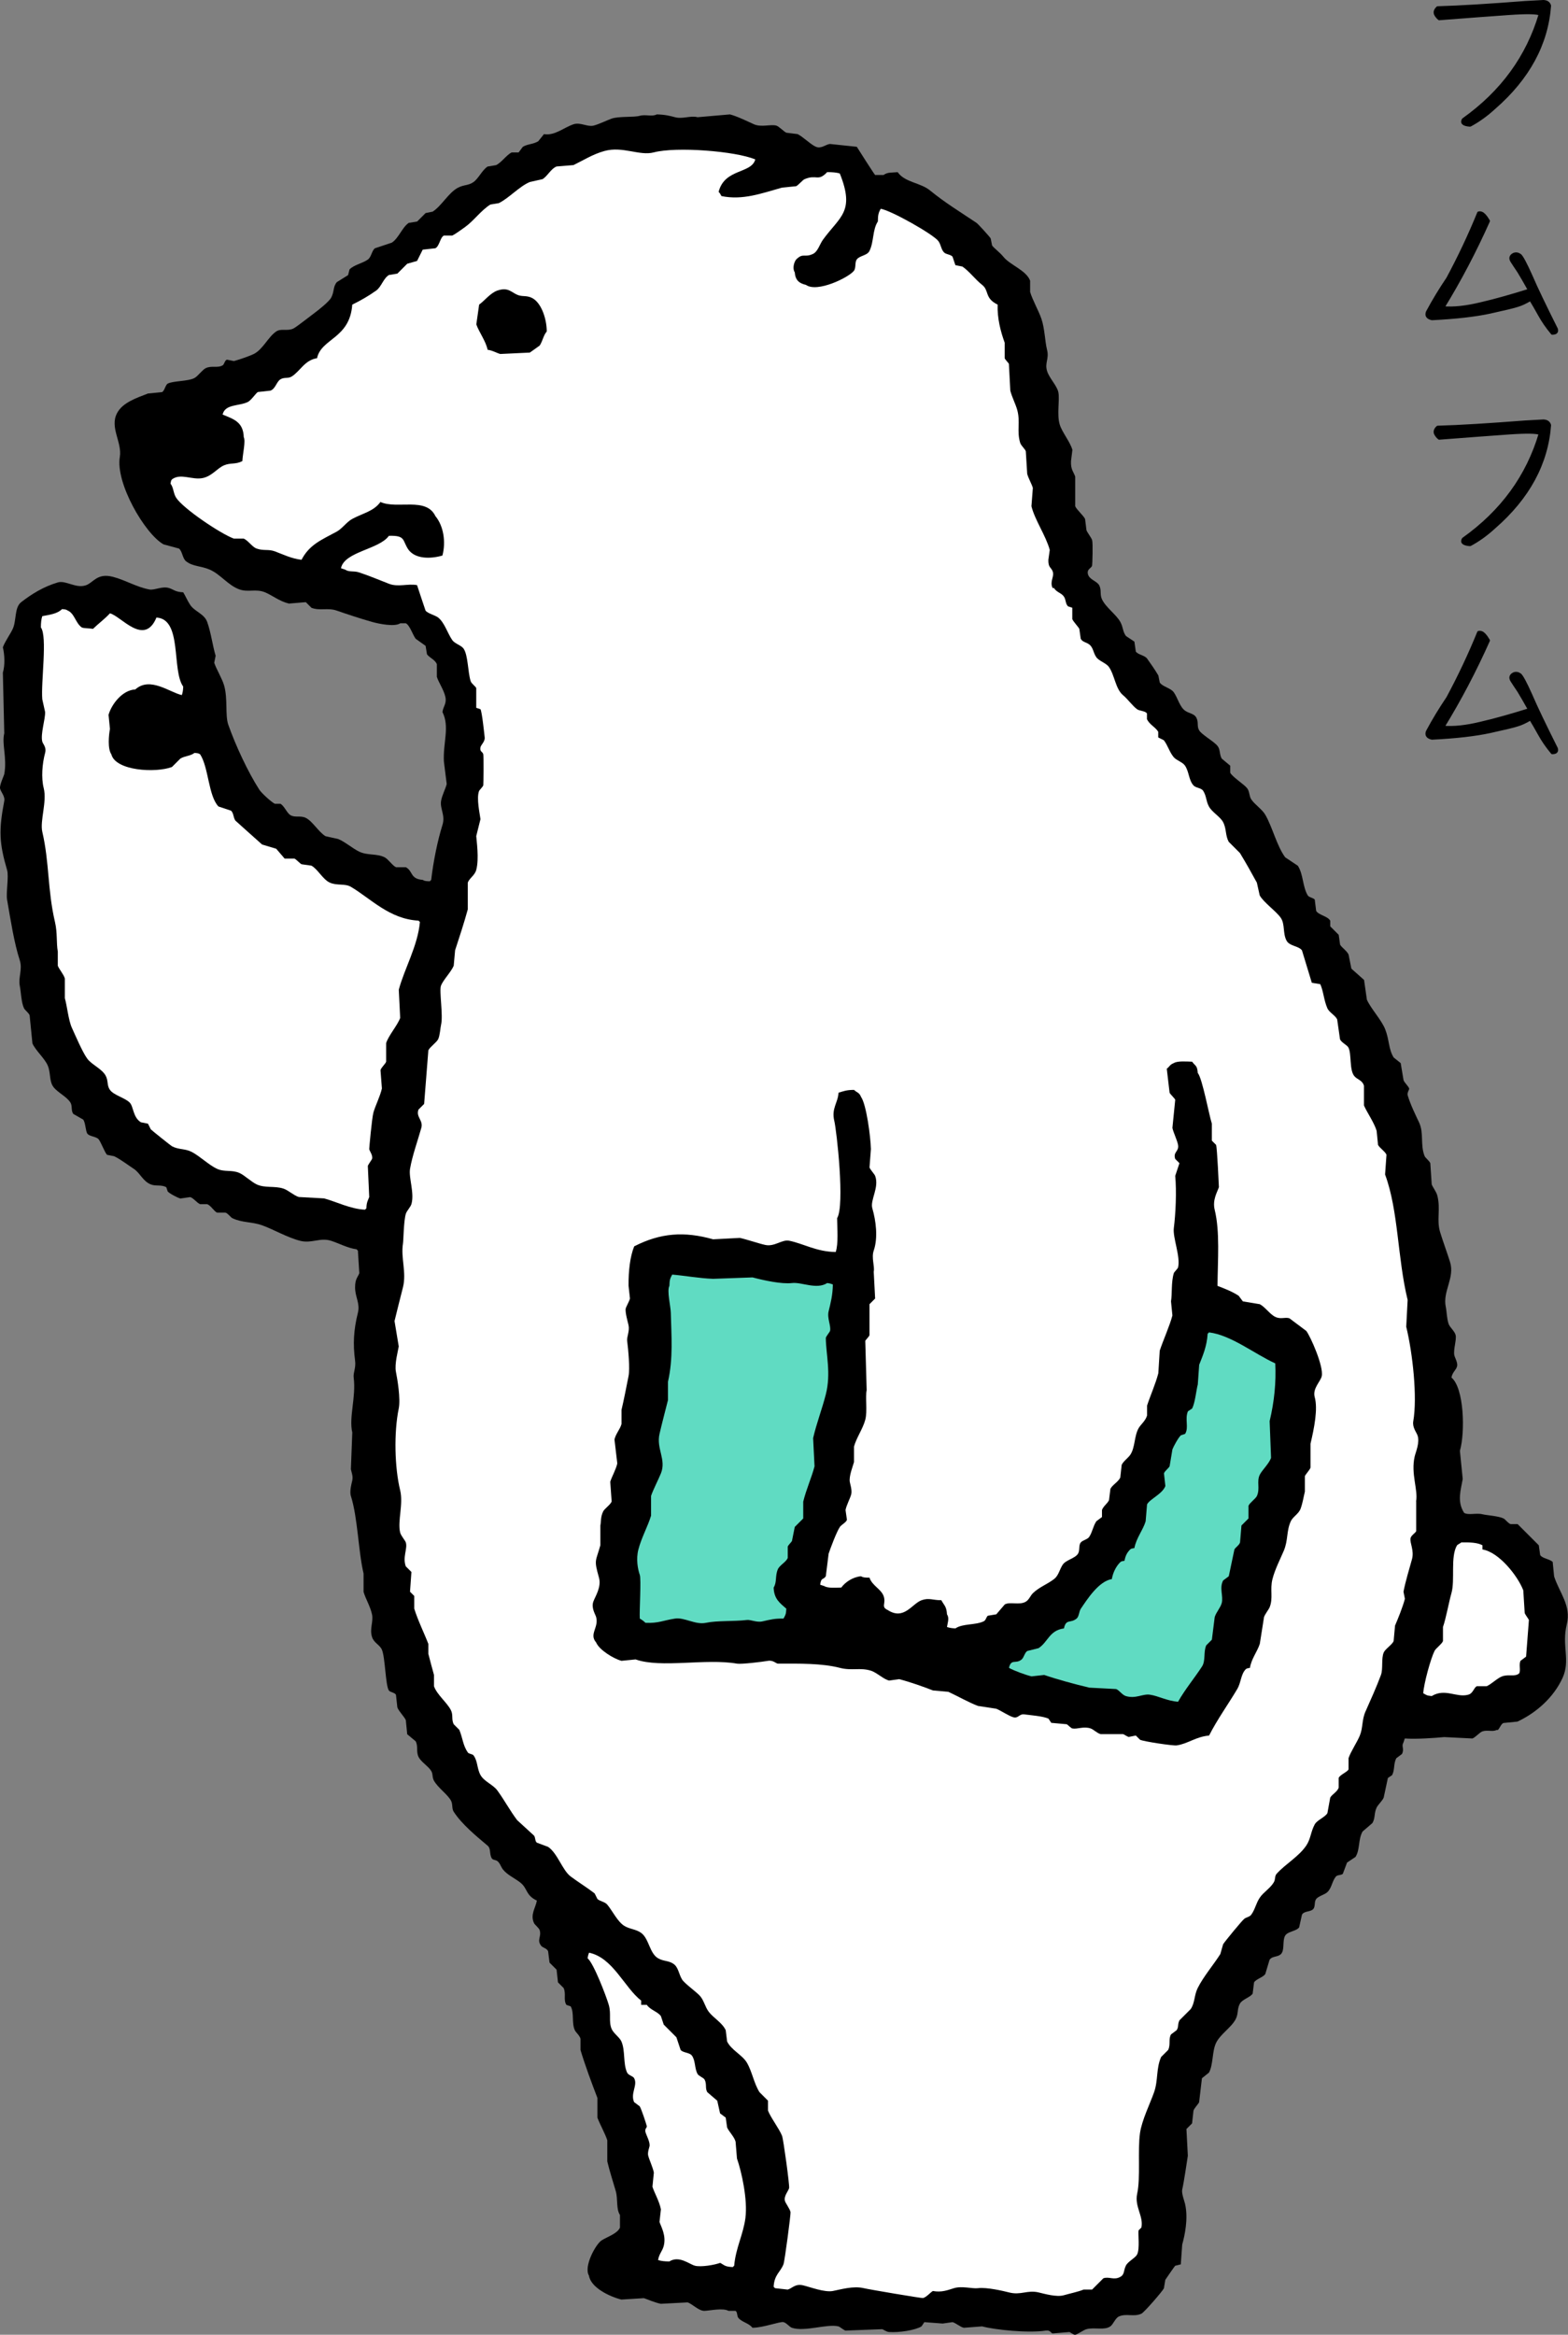 <svg viewBox="0 0 107.353 159.768" xmlns="http://www.w3.org/2000/svg"><rect x="0" y="0" width="107.353" height="159.768" fill="#808080" stroke="none"/><g stroke="#000" stroke-linejoin="round" stroke-width=".2"><path d="m105.674.1c.225.014.359.097.42.29-.195 2.62-1.455 4.951-3.78 6.979-.54.496-1.095.896-1.665 1.2-.45-.028-.6-.166-.465-.387 2.655-1.89 4.396-4.29 5.265-7.214-.21-.11-.914-.124-2.114-.042-1.216.083-2.806.207-4.8.359-.105-.083-.195-.193-.256-.317-.06-.138-.015-.29.15-.441 1.515-.042 3.51-.166 5.985-.358l1.26-.069z"/><path d="m97.724 21.357c.436-.813.9-1.572 1.396-2.304.779-1.448 1.484-2.938 2.114-4.482.135-.028.255.014.375.138s.21.262.3.414c-.93 2.083-1.965 4.055-3.119 5.931.72.069 1.59-.027 2.609-.275 1.021-.234 2.115-.552 3.315-.924-.33-.58-.57-1.008-.735-1.27-.18-.262-.33-.496-.465-.703s-.09-.373.135-.483c.15-.055.285-.027.42.069.12.097.375.565.75 1.407.36.841.945 2.055 1.74 3.642.06.192-.03.289-.285.289-.345-.413-.645-.841-.885-1.282-.24-.428-.435-.772-.6-1.035-.346.207-.646.345-.886.414-.239.083-.87.234-1.875.455-1.02.221-2.34.373-3.989.455-.3-.068-.405-.221-.315-.455z"/><path d="m105.674 28.804c.225.014.359.097.42.29-.195 2.62-1.455 4.951-3.78 6.979-.54.496-1.095.896-1.665 1.2-.45-.028-.6-.166-.465-.387 2.655-1.89 4.396-4.29 5.265-7.214-.21-.11-.914-.124-2.114-.042-1.216.083-2.806.207-4.8.359-.105-.083-.195-.193-.256-.317-.06-.138-.015-.29.15-.441 1.515-.042 3.51-.166 5.985-.358z"/><path d="m97.724 50.061c.436-.813.9-1.572 1.396-2.304.779-1.448 1.484-2.938 2.114-4.482.135-.028.255.014.375.138s.21.262.3.414c-.93 2.083-1.965 4.055-3.119 5.931.72.069 1.59-.027 2.609-.275 1.021-.234 2.115-.552 3.315-.924-.33-.58-.57-1.008-.735-1.27-.18-.262-.33-.496-.465-.703s-.09-.373.135-.483c.15-.055.285-.027.42.069.12.097.375.565.75 1.407.36.841.945 2.055 1.74 3.642.06.192-.03.289-.285.289-.345-.413-.645-.841-.885-1.282-.24-.428-.435-.772-.6-1.035-.346.207-.646.345-.886.414-.239.083-.87.234-1.875.455-1.02.221-2.34.373-3.989.455-.3-.068-.405-.221-.315-.455z"/></g><g fill-rule="evenodd"><path d="m106.317 106.9c-.2-.223-.69-.234-.868-.482-.032-.225-.064-.45-.096-.675l-1.447-1.447h-.482c-.193-.067-.345-.316-.482-.386-.331-.169-1.157-.217-1.447-.289-.423-.105-.955.082-1.254-.096-.505-.778-.222-1.577-.096-2.315-.064-.643-.129-1.286-.193-1.929.368-1.279.289-4.297-.579-5.017.071-.38.318-.5.386-.772.062-.249-.167-.604-.193-.772-.063-.403.164-1.029.096-1.351-.057-.269-.397-.531-.482-.772-.123-.345-.132-.873-.193-1.158-.232-1.074.632-1.991.289-3.087-.173-.552-.506-1.471-.675-2.026-.262-.859.044-1.567-.193-2.508-.069-.272-.318-.577-.386-.772-.032-.482-.064-.965-.096-1.447-.048-.144-.338-.366-.386-.482-.318-.766-.036-1.578-.386-2.315-.233-.491-.593-1.228-.772-1.833-.063-.214.12-.401.096-.482-.047-.161-.325-.39-.386-.579-.064-.386-.129-.772-.193-1.158-.161-.129-.322-.257-.482-.386-.365-.604-.287-1.186-.579-1.929-.25-.637-.977-1.404-1.254-2.026-.064-.45-.129-.9-.193-1.351-.289-.257-.579-.515-.868-.772-.064-.322-.129-.643-.193-.965-.114-.253-.446-.457-.579-.675-.032-.225-.064-.45-.096-.675-.193-.193-.386-.386-.579-.579v-.386c-.181-.322-.795-.382-.965-.675-.032-.257-.064-.515-.096-.772-.081-.115-.401-.151-.482-.289-.361-.618-.29-1.42-.675-2.026-.289-.193-.579-.386-.868-.579-.581-.797-.851-2.01-1.351-2.894-.217-.384-.722-.707-.965-1.061-.159-.232-.111-.549-.289-.772-.23-.286-.996-.759-1.158-1.061v-.482c-.193-.161-.386-.322-.579-.482-.17-.289-.087-.615-.289-.868-.258-.322-1.058-.751-1.254-1.061-.178-.282-.024-.541-.193-.868-.151-.293-.5-.289-.772-.482-.374-.267-.501-.866-.772-1.254-.21-.302-.778-.386-.965-.675-.032-.161-.064-.322-.096-.482-.224-.381-.497-.774-.772-1.158-.158-.22-.638-.269-.772-.482-.032-.225-.064-.45-.096-.675-.193-.129-.386-.257-.579-.386-.233-.321-.179-.59-.386-.965-.284-.514-.983-.977-1.254-1.544-.164-.342-.013-.633-.193-.965-.159-.293-.684-.376-.772-.772-.078-.353.248-.381.289-.579.017-.08.065-1.527 0-1.737-.052-.169-.324-.508-.386-.675-.032-.257-.064-.515-.096-.772-.119-.244-.571-.628-.675-.868v-2.026c-.105-.326-.315-.473-.289-1.061.032-.257.064-.515.096-.772-.149-.545-.709-1.205-.868-1.737-.211-.702.015-1.71-.096-2.219-.098-.449-.626-.96-.772-1.447-.169-.567.157-.825 0-1.447-.146-.578-.154-1.448-.386-2.122-.189-.549-.607-1.281-.772-1.833v-.772c-.267-.719-1.377-1.068-1.833-1.64-.231-.29-.641-.585-.772-.772-.032-.161-.064-.322-.096-.482-.066-.114-.863-.993-.965-1.061-1.123-.754-2.173-1.389-3.184-2.219-.663-.545-1.725-.545-2.219-1.254-.432.04-.692-.007-.965.193h-.579c-.042-.022-1.156-1.766-1.254-1.929-.611-.064-1.222-.129-1.833-.193-.285.02-.59.347-.965.193-.335-.138-.887-.687-1.254-.868-.257-.032-.515-.064-.772-.096-.155-.067-.507-.43-.675-.482-.378-.117-1.033.131-1.544-.096-.431-.192-1.12-.537-1.64-.675-.74.064-1.479.129-2.219.193-.49-.131-1.012.142-1.544 0-.344-.092-.666-.178-1.254-.193-.278.171-.765-.013-1.158.096-.42.117-1.422.019-1.929.193-.273.094-.905.404-1.254.482-.413.092-.891-.248-1.351-.096-.673.222-1.281.799-2.026.675-.129.161-.257.322-.386.482-.346.22-.721.182-1.061.386-.096.129-.193.257-.289.386h-.482c-.35.175-.687.688-1.061.868-.193.032-.386.064-.579.096-.375.24-.611.806-.965 1.061-.342.247-.65.171-1.061.386-.649.339-1.119 1.244-1.737 1.64-.161.032-.322.064-.482.096-.193.193-.386.386-.579.579-.193.032-.386.064-.579.096-.45.306-.685 1.047-1.158 1.351-.386.129-.772.257-1.158.386-.219.179-.237.598-.482.772-.374.264-.94.353-1.254.675-.032.129-.064.257-.096.386-.257.161-.515.322-.772.482-.273.325-.162.639-.386 1.061-.148.279-.896.87-1.158 1.061-.289.211-1.245.973-1.447 1.061-.428.186-.825-.031-1.158.193-.562.378-.914 1.236-1.544 1.544-.333.163-1.074.406-1.351.482-.161-.032-.322-.064-.482-.096-.154.05-.176.319-.289.386-.351.207-.752 0-1.158.193-.228.108-.536.548-.772.675-.442.238-1.469.187-1.833.386-.158.086-.211.486-.386.579-.322.032-.643.064-.965.096-.799.311-1.741.617-2.122 1.351-.512.983.362 1.991.193 2.991-.302 1.786 1.706 5.251 2.991 5.981.354.096.708.193 1.061.289.233.185.238.677.482.868.477.374 1.011.302 1.64.579.721.318 1.254 1.082 2.026 1.351.598.208 1.115-.061 1.737.193.507.208.982.614 1.64.772l1.158-.096c.129.129.257.257.386.386.573.222 1.119-.024 1.737.193.678.238 1.682.567 2.412.772.465.131 1.542.354 1.929.096h.386c.272.136.48.814.675 1.061.225.161.45.322.675.482.032.193.064.386.096.579.17.235.55.361.675.675v.868c.127.394.471.878.579 1.351.113.495-.157.679-.193 1.061.506 1.001.029 2.104.096 3.377.064.514.129 1.029.193 1.544-.076.321-.321.766-.386 1.158-.088.529.305.977.096 1.64-.336 1.067-.626 2.505-.772 3.762-.032.032-.064.064-.096.096-.244-.01-.357-.012-.482-.096-.881-.068-.649-.591-1.158-.868h-.675c-.237-.107-.538-.558-.772-.675-.551-.276-1.161-.115-1.737-.386-.442-.208-1.009-.697-1.447-.868-.289-.064-.579-.129-.868-.193-.484-.295-.886-1.024-1.351-1.254-.364-.18-.742.007-1.061-.193-.236-.148-.415-.631-.675-.772h-.386c-.249-.127-.912-.732-1.061-.965-.793-1.238-1.611-3.002-2.122-4.438-.229-.643-.023-1.783-.289-2.701-.135-.465-.531-1.109-.675-1.544.032-.161.064-.322.096-.482-.205-.663-.315-1.588-.579-2.315-.2-.553-.861-.714-1.158-1.158-.199-.298-.319-.604-.482-.868-.541-.02-.653-.19-.965-.289-.477-.152-.995.163-1.351.096-.887-.165-1.656-.651-2.508-.868-1.074-.274-1.326.402-1.833.579-.693.242-1.379-.356-1.929-.193-.98.291-1.787.791-2.508 1.351-.474.368-.311 1.252-.579 1.833-.161.35-.525.843-.675 1.254.127.535.15 1.229 0 1.737.032 1.383.064 2.766.096 4.148-.182.747.205 1.68 0 2.798-.014.079-.327.743-.289.965.043.254.353.534.289.868-.384 2.008-.348 2.876.193 4.727.13.447-.082 1.556 0 2.026.24 1.373.477 2.945.868 4.148.201.619-.11 1.181 0 1.737.087.441.097 1.125.289 1.544.056.121.336.333.386.482.064.643.129 1.286.193 1.929.22.496.864 1.04 1.061 1.544.201.512.078 1.048.386 1.447.289.374.911.652 1.158 1.061.14.232.025.549.193.772.225.129.45.257.675.386.167.216.16.792.289.965.147.197.61.187.772.386.162.2.433.943.579 1.061.161.032.322.064.482.096.44.213.905.575 1.351.868.417.274.622.85 1.158 1.061.36.142.716-.004 1.061.193.032.096.064.193.096.289.137.151.677.434.868.482l.675-.096c.226.069.464.401.675.482h.482c.267.101.462.478.675.579h.579c.187.062.352.325.482.386.688.32 1.309.228 2.026.482.769.273 1.712.833 2.605 1.061.79.202 1.361-.243 2.122 0 .495.158 1.139.503 1.737.579l.096.096c.032.514.064 1.029.096 1.544-.116.294-.288.391-.289.965-.002.667.354 1.09.193 1.737-.3 1.205-.343 2.15-.193 3.28.068.509-.14.822-.096 1.158.173 1.34-.34 2.706-.096 3.762-.032.836-.064 1.672-.096 2.508.025.168.165.47.096.772-.04.179-.2.735-.096 1.061.475 1.5.507 3.786.868 5.306v1.254c.131.46.471 1.019.579 1.544.106.513-.178.979 0 1.544.13.411.521.523.675.868.232.521.245 2.476.482 2.798.087.117.41.141.482.289.032.289.064.579.096.868.118.291.47.621.579.868.032.322.064.643.096.965.193.161.386.322.579.482.184.354.02.701.193 1.061.172.358.657.625.868.965.136.219.057.435.193.675.271.482.902.904 1.158 1.351.143.25.044.543.193.772.558.858 1.532 1.656 2.315 2.315.253.213.108.566.289.868.079.132.263.095.386.193.193.153.228.381.386.579.284.356.787.587 1.158.868.549.418.358.875 1.158 1.254-.085.497-.47.961-.193 1.544.057.121.342.332.386.482.134.457-.21.66.096 1.061.119.155.394.164.482.386.032.257.064.515.096.772l.482.482c.032.289.064.579.096.868.129.129.257.257.386.386.187.411-.034.807.193 1.158.096.032.193.064.289.096.264.459.049 1.131.289 1.64.07.149.322.348.386.579v.772c.305 1.026.789 2.328 1.158 3.28v1.351c.159.431.539 1.114.675 1.544v1.447c.162.681.41 1.442.579 2.026.16.555.015 1.226.289 1.64v.868c-.188.412-.862.623-1.254.868-.397.249-1.247 1.789-.868 2.412.126.833 1.436 1.446 2.219 1.64.514-.032 1.029-.064 1.544-.096.257.084.739.304 1.158.386l1.833-.096c.318.1.776.597 1.158.579.405-.02 1.259-.214 1.64 0h.482c.14.074.091.361.193.482.246.295.726.355.965.675.742-.002 1.872-.439 2.122-.386.199.042.414.33.579.386.877.296 2.411-.286 3.184-.096.082.02.379.261.482.289.836-.032 1.672-.064 2.508-.096.126.034.28.178.482.193.673.048 1.785-.118 2.219-.386.064-.096.129-.193.193-.289.418.032.836.064 1.254.096l.675-.096c.226.056.518.327.772.386l1.254-.096c.886.238 3.162.469 4.341.289.34-.052.353.159.482.193.386-.032.772-.064 1.158-.096.039.01.312.208.386.193.172-.034.575-.332.772-.386.548-.151 1.22.097 1.64-.193.19-.131.346-.569.579-.675.513-.235 1.019.048 1.544-.193.198-.091 1.424-1.509 1.544-1.737l.096-.579c.022-.041.641-.936.675-.965.129-.032.257-.064.386-.096.032-.45.064-.9.096-1.351.166-.604.433-1.769.193-2.798-.044-.188-.25-.722-.193-.965.122-.526.297-1.76.386-2.315-.032-.611-.064-1.222-.096-1.833.129-.129.257-.257.386-.386.032-.289.064-.579.096-.868.062-.193.323-.437.386-.579.064-.547.129-1.093.193-1.64.161-.129.322-.257.482-.386.298-.546.208-1.448.482-2.026.29-.609 1.046-1.049 1.351-1.64.193-.374.083-.702.289-1.061.166-.288.693-.419.868-.675.032-.257.064-.515.096-.772.145-.237.628-.344.772-.579.096-.322.193-.643.289-.965.183-.272.54-.17.772-.386.283-.263.092-.891.289-1.254.169-.312.759-.305.965-.579.064-.289.129-.579.193-.868.15-.273.578-.175.772-.386.156-.17.057-.481.193-.675.15-.215.576-.3.772-.482.303-.283.315-.728.579-1.061.107-.135.348-.08.482-.193.096-.257.193-.515.289-.772.193-.129.386-.257.579-.386.319-.502.17-1.174.482-1.737.225-.193.45-.386.675-.579.209-.357.103-.667.289-1.061.089-.188.391-.462.482-.675.096-.45.193-.9.289-1.351.096-.064.193-.129.289-.193.197-.373.085-.789.289-1.158.129-.096.257-.193.386-.289.183-.374-.058-.504.096-.772.032-.096.064-.193.096-.289.807.057 2.08-.037 2.701-.096.643.032 1.286.064 1.929.096.192-.065.49-.411.675-.482.323-.124.724.039.965-.096h.096c.129-.1.216-.41.386-.482.322-.032.643-.064.965-.096 1.304-.611 2.48-1.662 3.087-2.991.555-1.215-.076-2.201.289-3.666.32-1.283-.52-2.182-.868-3.28-.032-.322-.064-.643-.096-.965z"/><g fill="#fff"><path d="m26.437 71.397v1.254c-.056.166-.329.382-.386.579.032.418.064.836.096 1.254-.118.532-.45 1.181-.579 1.64-.107.38-.294 2.481-.289 2.508.026.15.264.426.193.675-.011.039-.264.386-.289.482.032.707.064 1.415.096 2.122-.066.19-.191.355-.193.772-.032.032-.064.064-.096.096-.973-.04-1.97-.544-2.798-.772-.579-.032-1.158-.064-1.737-.096-.355-.112-.728-.473-1.061-.579-.615-.195-1.255-.016-1.833-.289-.341-.162-.837-.629-1.158-.772-.542-.241-1.015-.049-1.544-.289-.545-.248-1.191-.879-1.737-1.158-.461-.236-.876-.137-1.351-.386-.063-.033-1.353-1.061-1.447-1.158-.064-.129-.129-.257-.193-.386-.161-.032-.322-.064-.482-.096-.554-.335-.499-1.08-.772-1.351-.331-.329-1.087-.498-1.351-.868-.218-.306-.099-.609-.289-.965-.254-.476-.937-.742-1.254-1.158-.32-.42-.837-1.634-1.061-2.122-.237-.515-.332-1.523-.482-2.026v-1.351c-.078-.273-.396-.641-.482-.868v-.965c-.109-.627-.019-1.281-.193-2.026-.52-2.231-.374-4.04-.868-6.174-.175-.757.332-2.063.096-2.991-.18-.71-.102-1.679.096-2.412.107-.394-.147-.597-.193-.772-.134-.513.21-1.525.193-2.026-.064-.289-.129-.579-.193-.868-.103-1.143.364-4.293-.096-4.92 0-.321.028-.574.096-.772.535-.101 1.037-.165 1.351-.482.224.022.272.019.386.096.47.199.542.864.965 1.158.124.064.508.055.772.096.38-.371.798-.669 1.158-1.061.767.192 2.349 2.293 3.184.289 1.787.1 1.024 3.592 1.833 4.727-.011.275-.039.412-.096.579-.83-.185-2.181-1.291-3.184-.386-.892.038-1.635 1.027-1.833 1.737.032.322.064.643.096.965-.08.43-.169 1.349.096 1.737.293 1.138 3.039 1.284 4.148.868.193-.193.386-.386.579-.579.336-.194.678-.164.965-.386.224.022.272.019.386.096.586.897.561 2.838 1.254 3.57.289.096.579.193.868.289.185.2.135.427.289.675 0 0 1.803 1.621 1.833 1.64.322.096.643.193.965.289.193.225.386.45.579.675h.675c.102.04.381.341.482.386.225.032.45.064.675.096.444.248.775.936 1.254 1.158.486.225 1.04.048 1.447.289 1.364.809 2.644 2.213 4.631 2.315.032.032.064.064.096.096-.154 1.651-1.054 3.168-1.447 4.631.032.643.064 1.286.096 1.929-.183.514-.807 1.212-.965 1.737z"/><path d="m96.959 102.751v2.026c-.053.126-.348.288-.386.482-.064.329.266.837.096 1.447-.158.568-.464 1.584-.579 2.219.032.161.064.322.096.482-.158.596-.473 1.359-.675 1.833-.032.354-.064.708-.096 1.061-.11.255-.568.531-.675.772-.184.412-.037 1.119-.193 1.544-.293.794-.72 1.743-1.061 2.508-.253.567-.164 1.105-.386 1.64-.196.473-.614 1.081-.772 1.544v.772c-.101.19-.573.357-.675.579v.675c-.099.28-.457.455-.579.675-.064.354-.129.708-.193 1.061-.153.279-.706.473-.868.772-.277.51-.27.987-.579 1.447-.505.753-1.422 1.26-2.026 1.929-.152.169-.071.363-.193.579-.229.404-.722.695-.965 1.061-.265.399-.309.779-.579 1.158-.117.164-.318.162-.482.289s-1.321 1.537-1.447 1.737c-.064.225-.129.45-.193.675-.458.725-1.153 1.534-1.544 2.315-.256.513-.185 1.007-.482 1.447-.257.257-.515.515-.772.772-.142.28-.037.45-.193.675-.129.096-.257.193-.386.289-.186.332-.013.692-.193 1.061l-.482.482c-.351.787-.195 1.592-.482 2.412-.267.762-.839 1.915-.965 2.798-.169 1.188.045 3.059-.193 4.148-.192.878.45 1.545.289 2.315-.064.064-.129.129-.193.193-.047.241.093 1.252-.096 1.64-.121.249-.625.478-.772.772-.172.344-.076.601-.386.772-.448.247-.754-.043-1.158.096-.257.257-.515.515-.772.772h-.579c-.402.16-.941.267-1.351.386-.507.147-1.342-.103-1.737-.193-.78-.179-1.208.211-2.026 0-.353-.091-1.515-.367-2.122-.289-.381.049-1.097-.168-1.64 0-.453.14-.846.302-1.447.193-.175.103-.439.428-.675.482-.086.02-3.662-.582-4.052-.675-.727-.174-1.596.095-2.122.193-.574.106-1.552-.273-2.026-.386-.558-.133-.756.209-1.061.289-.289-.032-.579-.064-.868-.096-.032-.032-.064-.064-.096-.096.046-.841.469-1.003.675-1.544.084-.221.51-3.456.482-3.57-.06-.249-.346-.605-.386-.772-.079-.334.231-.651.289-.868.043-.159-.389-3.325-.482-3.57-.177-.466-.801-1.284-.965-1.737v-.675c-.193-.193-.386-.386-.579-.579-.384-.598-.504-1.411-.868-2.026-.312-.525-1.076-.866-1.351-1.447-.032-.257-.064-.515-.096-.772-.245-.52-.835-.831-1.158-1.254-.251-.328-.318-.742-.579-1.061-.226-.277-1.08-.871-1.254-1.158-.224-.369-.247-.829-.579-1.061-.338-.237-.684-.168-1.061-.386-.587-.34-.621-1.349-1.158-1.737-.361-.261-.793-.254-1.158-.482-.457-.286-.81-1.03-1.158-1.447-.169-.203-.465-.217-.675-.386-.064-.129-.129-.257-.193-.386-.563-.434-1.064-.729-1.64-1.158-.565-.42-.899-1.587-1.544-2.026-.257-.096-.515-.193-.772-.289-.138-.109-.087-.334-.193-.482-.386-.354-.772-.708-1.158-1.061-.5-.664-.855-1.344-1.351-2.026-.293-.403-.908-.612-1.158-1.061-.248-.446-.18-.957-.482-1.351-.066-.085-.317-.092-.386-.193-.336-.492-.338-.944-.579-1.544-.129-.129-.257-.257-.386-.386-.171-.341-.02-.625-.193-.965-.268-.529-.957-1.055-1.158-1.64v-.772c-.102-.364-.284-1.036-.386-1.447v-.675c-.279-.727-.711-1.594-.965-2.412v-.868c-.096-.096-.193-.193-.289-.289.032-.45.064-.9.096-1.351-.129-.129-.257-.257-.386-.386-.235-.64.14-1.223 0-1.64-.047-.14-.332-.456-.386-.675-.19-.777.233-1.942 0-2.894-.377-1.538-.437-3.936-.096-5.595.136-.664-.095-2.024-.193-2.508-.107-.528.152-1.466.193-1.737-.096-.579-.193-1.158-.289-1.737.131-.564.415-1.653.579-2.315.253-1.024-.161-1.999 0-2.991.035-.215.046-1.527.193-2.026.063-.213.324-.462.386-.675.218-.758-.2-1.802-.096-2.412.151-.89.542-1.97.772-2.798.147-.528-.385-.742-.193-1.254.129-.129.257-.257.386-.386.096-1.222.193-2.444.289-3.666.103-.234.566-.539.675-.772.119-.254.147-.774.193-.965.161-.667-.141-2.347 0-2.701.155-.391.686-.923.868-1.351.032-.354.064-.708.096-1.061.265-.805.635-1.939.868-2.798v-1.833c.109-.304.475-.484.579-.868.208-.769.017-2.005 0-2.315.096-.386.193-.772.289-1.158-.045-.371-.287-1.423-.096-1.929.02-.054.264-.292.289-.386.014-.051.029-1.983 0-2.122-.041-.196-.26-.163-.193-.482.035-.168.321-.397.289-.675-.024-.21-.181-1.746-.289-1.929-.096-.032-.193-.064-.289-.096v-1.351c-.053-.124-.329-.299-.386-.482-.195-.629-.17-1.767-.482-2.219-.152-.22-.608-.343-.772-.579-.327-.47-.528-1.195-.965-1.544-.201-.16-.729-.281-.868-.482-.012-.017-.562-1.683-.579-1.737-.629-.122-1.29.155-1.929-.096-.525-.207-1.438-.579-2.026-.772-.403-.132-.685-.003-.965-.193-.096-.032-.193-.064-.289-.096.227-1.142 2.621-1.283 3.28-2.219 1.187-.035.901.325 1.351.965.484.626 1.491.623 2.315.386.246-.939.078-2.024-.482-2.701-.635-1.331-2.616-.449-3.762-.965-.471.645-1.184.758-1.929 1.158-.38.204-.695.669-1.061.868-1.029.56-1.873.884-2.412 1.929-.687-.073-1.316-.39-1.833-.579-.444-.162-.777-.017-1.254-.193-.291-.107-.582-.557-.868-.675h-.675c-.92-.335-3.478-2.063-3.955-2.798-.198-.304-.173-.699-.386-.965.038-.198.024-.186.096-.289.596-.454 1.387.063 2.122-.096.629-.136.975-.669 1.447-.868.456-.193.781-.045 1.254-.289.024-.509.236-1.356.096-1.64-.034-1.043-.695-1.235-1.447-1.544.159-.739 1.146-.565 1.737-.868.221-.114.542-.598.675-.675.289-.032.579-.064.868-.096.343-.136.41-.606.675-.772.263-.164.52-.038.772-.193.575-.355.889-1.127 1.737-1.254.292-1.368 2.242-1.325 2.412-3.666.566-.275 1.126-.598 1.64-.965.356-.254.479-.818.868-1.061l.579-.096c.225-.225.45-.45.675-.675.225-.064.45-.129.675-.193.129-.257.257-.515.386-.772.289-.032.579-.064.868-.096.286-.153.316-.727.579-.868h.579c.207-.099.634-.412.868-.579.602-.428 1.091-1.138 1.737-1.544.193-.032.386-.064.579-.096.715-.354 1.377-1.126 2.122-1.447.289-.064.579-.129.868-.193.328-.186.589-.731.965-.868l1.158-.096c.648-.312 1.312-.742 2.122-.965 1.25-.344 2.402.354 3.377.096 1.539-.407 5.604-.085 6.946.482-.26.992-2.101.607-2.508 2.219.088.09.13.168.193.289 1.451.298 2.723-.179 4.148-.579.322-.032.643-.064.965-.096.159-.076.439-.423.579-.482.826-.353.917.192 1.544-.482.344-.002.652.021.868.096 1.054 2.627.002 2.934-1.158 4.534-.213.293-.348.81-.675.965-.601.284-.669-.1-1.158.386-.159.2-.258.636-.096.868.042.551.304.76.772.868.76.548 2.922-.502 3.28-.965.158-.204.048-.567.193-.772.191-.271.712-.265.868-.579.316-.632.202-1.453.579-2.026 0-.461.054-.611.193-.868.712.115 3.623 1.755 3.955 2.219.176.245.179.567.386.772.142.141.455.132.579.289.064.193.129.386.193.579.161.032.322.064.482.096.477.326.866.873 1.351 1.254.495.389.151.906 1.061 1.351-.032.931.2 1.827.482 2.605v1.061c.028.094.269.332.289.386.032.611.064 1.222.096 1.833.113.452.372.932.482 1.351.213.806-.05 1.41.193 2.219.059.197.328.412.386.579.032.514.064 1.029.096 1.544.079.307.314.704.386.965-.032.418-.064.836-.096 1.254.24.962.983 1.998 1.254 2.991-.032.225-.064.45-.096.675-.015.534.189.516.289.772.152.384-.216.675 0 1.158h.096c.181.301.496.326.675.579.158.223.098.497.289.675.096.032.193.064.289.096v.772c.072.185.407.522.482.675.032.225.064.45.096.675.127.234.365.226.579.386.286.214.272.567.482.868.194.278.673.4.868.675.396.558.449 1.501.965 1.929.331.275.676.762.965.965.185.13.557.105.675.289v.386c.164.372.597.56.772.868v.386c.129.064.257.129.386.193.286.38.379.803.675 1.158.188.225.606.334.772.579.285.42.251.983.579 1.351.166.186.537.158.675.386.225.369.179.68.386 1.061.209.385.77.696.965 1.061.246.463.145.893.386 1.351.257.257.515.515.772.772.41.672.801 1.371 1.158 2.026.064.289.129.579.193.868.255.477 1.141 1.093 1.447 1.544.292.43.127 1.042.386 1.544.207.402.81.354 1.061.675.225.74.45 1.479.675 2.219.193.032.386.064.579.096.22.487.244 1.094.482 1.64.134.307.547.49.675.772.064.45.129.9.193 1.351.094.243.484.391.579.579.219.432.058 1.499.386 1.929.203.266.552.277.675.675v1.351c.206.48.692 1.161.868 1.737.032.322.064.643.096.965.102.203.501.465.579.675-.032.45-.064.9-.096 1.351.922 2.491.84 5.691 1.544 8.586-.032.611-.064 1.222-.096 1.833.443 1.821.769 4.813.482 6.464-.073.419.21.744.289.965.174.484-.121 1.137-.193 1.447-.275 1.188.246 2.279.096 3.087z"/><path d="m51.038 151.76c-.152 1.161-.664 2.057-.772 3.28-.032.032-.064.064-.096.096-.57-.022-.578-.145-.868-.289-.322.132-1.316.313-1.737.193-.383-.109-1.075-.709-1.737-.289-.321 0-.574-.028-.772-.096.07-.435.291-.601.386-.965.183-.7-.174-1.302-.289-1.64.032-.289.064-.579.096-.868-.114-.57-.446-1.118-.579-1.544.032-.322.064-.643.096-.965-.061-.34-.309-.861-.386-1.158-.062-.238.09-.596.096-.675.023-.304-.232-.722-.289-.965-.05-.213.124-.284.096-.386-.054-.203-.348-1.11-.482-1.351-.129-.096-.257-.193-.386-.289-.273-.611.267-1.161 0-1.64-.083-.149-.394-.192-.482-.386-.283-.618-.113-1.487-.386-2.122-.121-.283-.553-.567-.675-.868-.215-.529-.01-1.004-.193-1.64-.17-.589-1.043-2.865-1.447-3.184.031-.223.045-.24.096-.386 1.637.338 2.415 2.378 3.57 3.28v.289h.386c.247.363.726.446.965.772.064.193.129.386.193.579.289.289.579.579.868.868.096.289.193.579.289.868.17.2.612.167.772.386.253.346.173.863.386 1.254.08.146.413.258.482.386.169.313.02.609.193.868.225.193.45.386.675.579.064.289.129.579.193.868.129.096.257.193.386.289.032.225.064.45.096.675.134.301.472.606.579.965.032.386.064.772.096 1.158.322.919.738 2.834.579 4.052z"/><path d="m104.484 113.363c-.129.096-.257.193-.386.289-.122.286.038.662-.096.868-.321.245-.681.026-1.158.193-.31.109-.757.548-1.061.675h-.675c-.221.12-.245.484-.579.579-.802.228-1.591-.463-2.508.096-.362-.035-.359-.075-.579-.193.041-.657.503-2.354.772-2.894.096-.193.493-.462.579-.675v-.965c.204-.578.407-1.711.579-2.315.26-.914-.087-2.493.386-3.28.074-.066.215-.127.289-.193.598-.012 1.1.008 1.447.193v.289c1.125.177 2.416 1.802 2.798 2.798.032.514.064 1.029.096 1.544.029.111.269.425.289.482-.064.836-.129 1.672-.193 2.508z"/></g><path d="m36.374 20.363c-.378-.159-.625-.045-.965-.193-.426-.186-.628-.532-1.351-.289-.473.159-.871.685-1.254.965-.064.45-.129.9-.193 1.351.183.532.655 1.147.772 1.737.368.054.602.217.868.289.675-.032 1.351-.064 2.026-.096.225-.161.45-.322.675-.482.218-.346.239-.669.482-.965-.005-.927-.412-2.041-1.061-2.315z"/><path d="m88.276 90.21c-.312-.096-.576.088-.965-.096-.363-.172-.692-.675-1.061-.868-.386-.064-.772-.129-1.158-.193-.096-.129-.193-.257-.289-.386-.453-.293-.945-.481-1.447-.675.016-1.798.174-3.705-.193-5.21-.164-.673.176-1.205.289-1.544 0 0-.118-2.689-.193-2.894-.096-.096-.193-.193-.289-.289v-1.158c-.197-.61-.653-3.108-.965-3.473-.038-.538-.17-.465-.386-.772-.395-.012-1.015-.062-1.254.096-.287.112-.27.225-.482.386.064.547.129 1.093.193 1.64.036.093.353.39.386.482-.064.643-.129 1.286-.193 1.929.067.316.328.84.386 1.158.084.461-.359.476-.193.965l.289.289c-.096.289-.193.579-.289.868.101 1.074.028 2.604-.096 3.57-.085.654.473 1.96.289 2.701-.019.076-.266.31-.289.386-.188.602-.106 1.431-.193 1.929.032.322.064.643.096.965-.171.676-.647 1.734-.868 2.412-.032.514-.064 1.029-.096 1.544-.186.728-.562 1.558-.772 2.219v.675c-.109.373-.429.603-.579.868-.311.552-.229 1.33-.579 1.833-.131.189-.483.448-.579.675-.032.289-.064.579-.096.868-.126.283-.552.513-.675.772-.032.257-.064.515-.096.772-.102.231-.389.409-.482.675v.482c-.129.096-.257.193-.386.289-.238.371-.252.694-.482 1.061-.118.188-.441.226-.579.386-.169.196-.05.54-.193.772-.205.332-.841.422-1.061.772-.214.34-.275.733-.579.965-.483.369-1.022.549-1.447.965-.182.178-.256.44-.482.579-.432.264-1.093-.013-1.447.193-.193.225-.386.45-.579.675-.193.032-.386.064-.579.096-.118.094-.123.308-.289.386-.583.271-1.434.14-1.929.482-.275-.011-.412-.039-.579-.096.047-.316.172-.61 0-.868-.034-.561-.195-.6-.386-.965-.581.004-.847-.181-1.351 0-.658.236-1.203 1.394-2.315.675-.503-.23-.095-.434-.289-.965-.176-.479-.79-.71-.965-1.254-.263-.002-.442-.004-.579-.096-.576.054-1.08.406-1.351.772-.376.012-.935.052-1.158-.096-.096-.032-.193-.064-.289-.096.072-.533.202-.3.386-.579.064-.514.129-1.029.193-1.544.117-.353.545-1.504.772-1.833.096-.14.418-.303.482-.482-.032-.225-.064-.45-.096-.675.061-.327.31-.782.386-1.061.079-.292-.077-.73-.096-.868-.058-.413.213-1.065.289-1.351v-1.061c.169-.611.611-1.223.772-1.833.159-.604-.011-1.532.096-2.026-.032-1.125-.064-2.251-.096-3.377.019-.052.263-.293.289-.386v-2.122c.129-.129.257-.257.386-.386-.032-.611-.064-1.222-.096-1.833.079-.372-.172-.948 0-1.447.303-.88.152-2.046-.096-2.894-.165-.562.489-1.427.193-2.219-.044-.118-.343-.436-.386-.579.032-.418.064-.836.096-1.254-.02-.834-.308-3.048-.675-3.57-.127-.317-.27-.281-.482-.482-.527.002-.721.092-1.061.193-.034.693-.497 1.067-.289 1.929.164.683.732 5.787.193 6.657.008.732.096 1.746-.096 2.315-1.321-.017-2.199-.572-3.184-.772-.498-.101-1.002.429-1.64.289-.447-.098-1.209-.363-1.737-.482-.611.032-1.222.064-1.833.096-1.983-.561-3.614-.435-5.403.482-.287.714-.395 1.695-.386 2.701.032.289.064.579.096.868-.026.152-.268.578-.289.675-.057.259.146.937.193 1.158.083.393-.13.805-.096 1.061.077.598.198 1.893.096 2.412-.131.668-.334 1.7-.482 2.315v.965c-.099.371-.389.656-.482 1.061.064.547.129 1.093.193 1.64-.087.41-.376.904-.482 1.254.032.45.064.9.096 1.351-.075.212-.485.487-.579.675-.19.382-.136.707-.193.965v1.351c-.323 1.161-.452.951-.096 2.219.181.645-.258 1.285-.386 1.64-.157.438.142.871.193 1.061.192.718-.501 1.159 0 1.737.211.506 1.186 1.109 1.737 1.254.322-.032.643-.064.965-.096 1.742.616 4.802-.086 6.946.289.28.049 1.701-.119 2.122-.193.345-.06.553.193.675.193 1.465-.005 3.012-.03 4.245.289.821.212 1.38-.039 2.122.193.407.127.885.607 1.254.675.225-.032.45-.064.675-.096.71.179 1.714.533 2.315.772.354.032.708.064 1.061.096.595.276 1.436.747 2.026.965.418.064.836.129 1.254.193.288.116.872.5 1.158.579.366.1.396-.248.772-.193.33.048 1.261.114 1.64.289.064.096.129.193.193.289.354.032.708.064 1.061.096.06.025.284.271.386.289.341.062.773-.165 1.254 0 .18.062.438.323.675.386h1.544c.057.015.295.183.386.193.161-.032.322-.064.482-.096l.289.289c.261.123 2.263.422 2.508.386.783-.115 1.294-.589 2.219-.675.568-1.115 1.314-2.143 1.929-3.184.267-.452.238-.994.579-1.351.104-.073.089-.061.289-.096.101-.628.492-1.086.675-1.64.096-.611.193-1.222.289-1.833.061-.194.327-.527.386-.675.254-.643.008-1.203.193-1.929.168-.661.538-1.379.772-1.929.31-.73.176-1.362.482-2.026.146-.315.545-.505.675-.868.146-.406.208-.842.289-1.158v-1.061c.047-.121.339-.433.386-.579v-1.64c.256-1.079.512-2.383.289-3.184-.168-.603.408-1.077.482-1.447.134-.664-.77-2.712-1.061-3.087-.009-.012-1.158-.868-1.158-.868z"/><path d="m54.993 102.751v1.158c-.193.193-.386.386-.579.579-.064.322-.129.643-.193.965-.033.071-.257.278-.289.386v.772c-.105.276-.554.495-.675.772-.201.461-.053.878-.289 1.254.026.797.442 1.069.868 1.447-.019.402-.067.442-.193.675-.626-.006-.852.06-1.447.193-.394.088-.803-.128-1.061-.096-.887.107-2.027.031-2.798.193-.739.155-1.466-.386-2.122-.289-.793.117-1.124.332-2.026.289-.109-.115-.245-.207-.386-.289-.035-.522.107-2.683 0-2.991-.139-.4-.265-1.08-.096-1.737.205-.8.641-1.568.868-2.315v-1.351c.13-.402.514-1.142.675-1.544.382-.949-.329-1.688-.096-2.701.176-.766.401-1.6.579-2.315v-1.254c.364-1.6.232-3.147.193-4.727-.011-.454-.278-1.498-.096-1.833.008-.434.061-.527.193-.772.883.076 1.851.256 2.798.289.9-.032 1.801-.064 2.701-.096.802.209 1.994.469 2.701.386.669-.078 1.68.468 2.412 0 .223.031.24.045.386.096-.007.731-.16 1.305-.289 1.833-.118.481.18 1.006.096 1.351-.016.065-.291.396-.289.482.014 1.133.369 2.414 0 3.859-.262 1.026-.637 1.98-.868 2.991.032.643.064 1.286.096 1.929-.194.757-.572 1.585-.772 2.412z" fill="#60dbc2"/><path d="m86.926 97.252c.032.836.064 1.672.096 2.508-.129.393-.618.841-.772 1.158-.228.47.034.931-.193 1.447-.083.189-.494.468-.579.675v.868l-.482.482c-.032.386-.064.772-.096 1.158-.058.193-.322.349-.386.482-.129.611-.257 1.222-.386 1.833-.129.096-.257.193-.386.289-.275.515.027 1.072-.096 1.544-.084.32-.383.628-.482.965-.064.514-.129 1.029-.193 1.544-.129.129-.257.257-.386.386-.201.445-.03 1.047-.289 1.447-.506.782-1.155 1.552-1.64 2.412-.776-.059-1.338-.396-1.929-.482-.495-.072-.967.296-1.64.096-.266-.079-.447-.4-.675-.482-.611-.032-1.222-.064-1.833-.096-1.02-.242-2.189-.56-3.087-.868-.289.032-.579.064-.868.096-.425-.102-1.18-.381-1.544-.579.15-.659.466-.237.868-.579.159-.136.2-.459.386-.579.257-.064.515-.129.772-.193.648-.419.733-1.216 1.737-1.351.145-.681.444-.326.868-.675.17-.14.159-.484.289-.675.439-.645 1.224-1.881 2.122-2.026.076-.453.303-.893.579-1.158.104-.073.089-.061.289-.096.06-.348.185-.57.386-.772.104-.073.089-.061.289-.096.134-.7.595-1.237.772-1.833.032-.386.064-.772.096-1.158.192-.369 1.046-.704 1.254-1.254-.032-.289-.064-.579-.096-.868.044-.151.326-.361.386-.482.064-.386.129-.772.193-1.158.075-.203.406-.809.579-.965.096-.032.193-.064.289-.096.273-.434-.033-1.01.193-1.544.096-.064.193-.129.289-.193.209-.415.283-1.274.386-1.64.032-.45.064-.9.096-1.351.234-.601.526-1.246.579-2.122.032-.032.064-.064.096-.096 1.527.193 3.089 1.463 4.534 2.122.065 1.294-.064 2.606-.386 3.955z" fill="#60dbc2"/></g></svg>